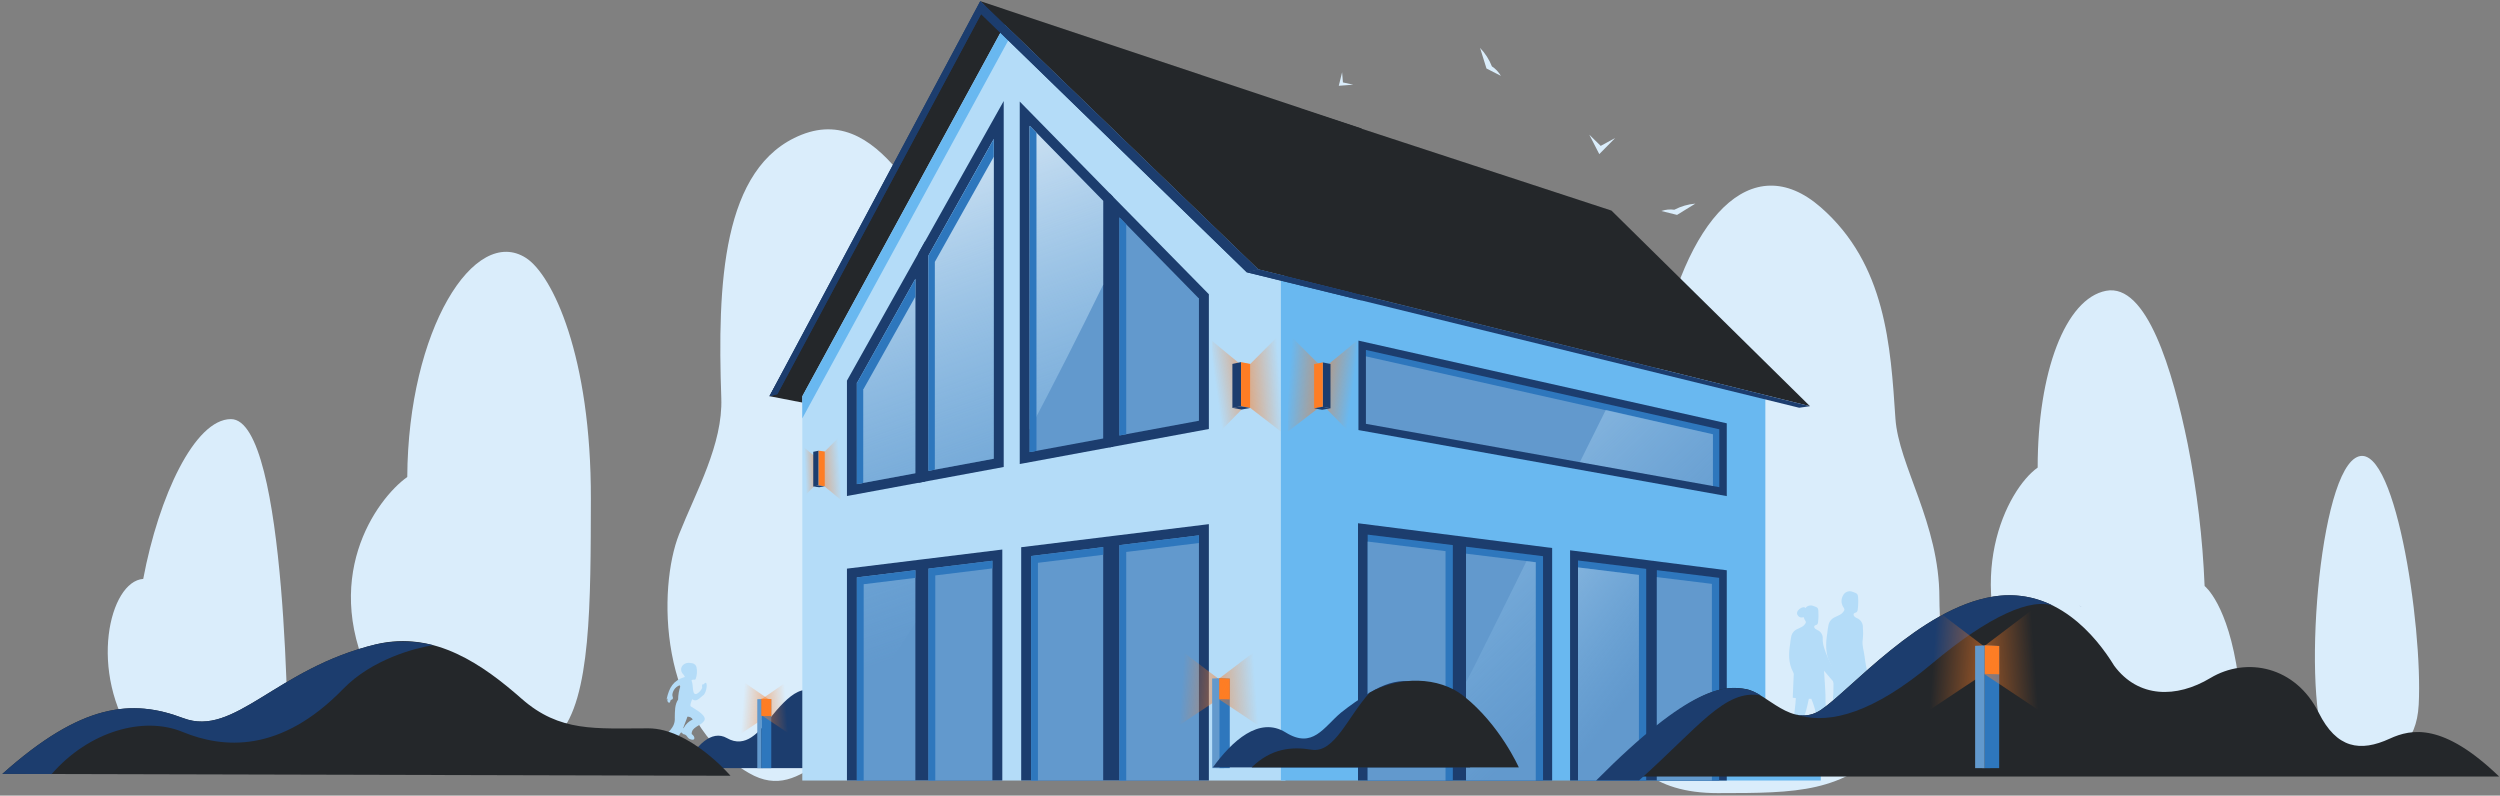 <svg width="707" height="225" viewBox="0 0 707 225" fill="none" xmlns="http://www.w3.org/2000/svg">
<rect x="0" y="0" width="707" height="225" fill="#808080" stroke="none"/>
<path d="M81.461 213.6C81.461 213.6 81.461 118.5 65.304 118.523C55.114 118.539 44.93 140.199 40.504 163.716C30.978 164.373 24.734 189.969 38.321 209.59V213.6H41.466C46.693 219.472 49.343 218.313 50.45 213.6H81.461Z" fill="#DAEDFB"/>
<path d="M658.902 212.572C650.739 202.664 655.018 136.61 666.026 129.557C677.034 122.504 685.202 176.81 684.012 199.263C682.822 221.716 658.902 212.572 658.902 212.572Z" fill="#DAEDFB"/>
<path d="M570.818 194.468C554.449 164.083 567.532 138.424 576.253 132.23C576.253 105.244 584.09 84.451 595.592 82.239C607.094 80.027 614.397 104.569 618.683 125.556C621.319 138.802 622.917 152.234 623.463 165.729C623.463 165.729 630.085 170.759 632.963 191.31C635.841 211.861 615.769 211.452 615.769 211.452L570.818 194.468Z" fill="#DAEDFB"/>
<path d="M167.099 141.155C167.199 100.579 156.18 77.789 148.826 72.998C134.22 63.484 115.4 93.22 115.177 134.891C106.477 141.071 89.859 163.967 106.057 194.262C106.588 198.137 107.555 201.939 108.941 205.596C110.402 208.614 112.726 211.13 115.619 212.824L157.985 207.755C167.199 197.793 167.022 170.108 167.099 141.155Z" fill="#DAEDFB"/>
<path d="M534.528 210.419C552.2 192.685 548.46 181.695 548.46 169.055C548.46 147.972 536.922 131.707 536.023 118.313C534.649 97.837 533.341 74.731 514.917 58.63C495.377 41.554 476.417 61.481 468.856 101.701C465.88 117.54 440.989 138.285 447.68 163.35C454.371 188.415 448.36 224.292 485.758 224.292C508.714 224.292 520.875 224.12 534.528 210.419Z" fill="#DAEDFB"/>
<path d="M211.78 218.605C185.914 203.552 186.08 166.078 192.047 151.075C196.889 138.911 204.435 125.622 203.985 112.636C202.875 80.569 204.075 47.118 226.662 38.113C250.594 28.573 263.23 66.025 275.062 78.943C285.601 90.443 300.8 121.543 294.323 145.807C287.846 170.071 293.665 204.796 257.466 204.796C235.248 204.8 227.962 228.021 211.78 218.605Z" fill="#DAEDFB"/>
<path d="M530.741 212.885C530.592 212.86 530.441 212.855 530.291 212.87C529.683 212.919 529.078 212.745 528.589 212.381C528.1 212.017 527.761 211.487 527.634 210.891C527.255 209.775 527.524 208.563 527.096 207.458C527.529 205.384 527.336 203.25 527.696 201.173C527.856 200.172 527.873 199.154 527.745 198.148C527.629 197.107 527.69 196.048 527.666 194.994C527.656 194.715 527.752 194.442 527.934 194.229C528.246 193.931 528.455 193.541 528.529 193.115C528.602 192.69 528.538 192.252 528.344 191.866C528.232 191.65 528.153 191.419 528.109 191.18V190.892C528.146 190.751 528.13 190.602 528.066 190.472C527.983 189.645 527.847 188.825 527.658 188.016C527.543 187.236 527.392 186.46 527.307 185.676C527.131 184.076 526.507 182.5 526.779 180.876C526.914 179.76 526.926 178.633 526.813 177.515C526.861 176.948 526.727 176.38 526.43 175.894C526.133 175.408 525.689 175.03 525.162 174.815C524.954 174.724 524.759 174.607 524.581 174.466C524.039 174.066 524.043 173.439 524.661 173.291C525.279 173.143 525.315 172.733 525.372 172.31C525.524 171.153 525.553 169.983 525.46 168.82C525.405 168.087 525.183 167.841 524.627 167.638C524.309 167.522 524 167.37 523.674 167.285C523.185 167.152 522.665 167.197 522.207 167.412C521.749 167.628 521.382 168 521.174 168.461C520.918 168.925 520.784 169.445 520.784 169.975C520.784 170.504 520.918 171.024 521.174 171.488C521.367 171.888 521.854 172.257 521.438 172.813C521.18 173.231 520.82 173.575 520.392 173.813C519.914 174.033 519.463 174.321 518.973 174.513C518.482 174.711 518.051 175.031 517.719 175.443C517.387 175.855 517.167 176.345 517.078 176.866C516.931 177.604 516.823 178.348 516.753 179.097C516.28 182.035 516.177 184.95 517.616 187.707C517.933 188.271 518.073 188.917 518.016 189.562C517.986 189.775 518.011 189.992 518.089 190.193C518.203 191.093 518.364 191.986 518.444 192.881C518.46 193.04 518.508 193.199 518.515 193.329C518.545 196.516 518.287 199.699 517.745 202.84C517.318 205.703 517.562 208.626 518.459 211.378C518.537 211.607 518.564 211.851 518.538 212.092C518.487 212.581 518.472 213.073 518.453 213.565C518.446 213.75 518.414 213.99 518.658 214.029C520.091 214.394 521.592 214.401 523.029 214.049C523.108 214.039 523.181 214.001 523.236 213.944C523.291 213.886 523.324 213.811 523.331 213.731C523.337 213.651 523.315 213.572 523.27 213.506C523.225 213.441 523.158 213.393 523.082 213.37C522.541 213.178 522.063 212.84 521.701 212.395C521.339 211.949 521.107 211.412 521.031 210.843C520.976 210.522 520.855 210.215 520.675 209.943C520.28 209.099 520.2 208.141 520.449 207.243C520.545 206.577 520.551 205.901 520.468 205.233C520.2 204.279 520.258 203.263 520.633 202.345C521.155 201.376 521.545 200.342 521.794 199.27C522.111 198.109 522.322 196.92 522.594 195.746C522.631 195.589 522.635 195.326 522.876 195.346C522.976 195.354 523.086 195.551 523.136 195.683C523.588 196.72 523.973 197.784 524.291 198.869C524.502 199.456 524.601 200.078 524.585 200.702C524.152 203.424 524.188 206.199 524.69 208.909C524.736 209.2 524.74 209.497 524.702 209.789C524.624 210.881 524.362 211.951 524.366 213.052C524.366 213.599 524.555 213.952 525.111 213.972C526.99 214.157 528.884 214.129 530.757 213.891C531.026 213.838 531.446 213.934 531.457 213.491C531.468 213.048 531.061 212.981 530.741 212.885Z" fill="#B4DCF8"/>
<path d="M519.06 213.007C518.924 212.985 518.786 212.98 518.648 212.993C518.093 213.037 517.54 212.878 517.093 212.545C516.646 212.212 516.335 211.728 516.218 211.183C515.871 210.162 516.118 209.053 515.725 208.042C516.125 206.142 515.945 204.193 516.274 202.293C516.422 201.378 516.437 200.446 516.319 199.526C516.213 198.573 516.269 197.603 516.247 196.64C516.247 196.501 516.072 192.74 515.837 189.684L519.113 193.52C519.355 192.924 519.459 192.281 519.417 191.639C519.376 190.997 519.189 190.373 518.871 189.813C517.762 188.08 515.622 183.461 515.492 181.496C515.492 181.431 515.482 181.382 515.477 181.326C515.477 181.102 515.477 180.879 515.467 180.652C515.511 180.133 515.389 179.613 515.117 179.169C514.845 178.725 514.438 178.379 513.956 178.182C513.766 178.098 513.587 177.991 513.424 177.862C512.924 177.498 512.933 176.923 513.498 176.787C514.063 176.651 514.098 176.277 514.148 175.887C514.287 174.828 514.314 173.758 514.229 172.693C514.179 172.023 513.975 171.793 513.467 171.612C513.176 171.506 512.894 171.367 512.595 171.29C512.227 171.184 511.835 171.193 511.472 171.316C511.109 171.438 510.792 171.669 510.563 171.976C510.139 171.076 507.457 172.713 508.39 173.996C508.557 174.274 508.82 174.481 509.13 174.576C509.44 174.671 509.774 174.648 510.068 174.511C510.128 174.725 510.206 174.933 510.301 175.134C510.477 175.503 510.923 175.834 510.542 176.346C510.308 176.729 509.979 177.045 509.586 177.263C509.148 177.463 508.735 177.729 508.286 177.901C507.838 178.082 507.443 178.375 507.14 178.752C506.836 179.129 506.635 179.577 506.553 180.054C506.418 180.729 506.318 181.41 506.253 182.095C505.82 184.782 505.726 187.45 507.043 189.971C507.137 190.154 507.215 190.344 507.276 190.54C507.176 193.392 506.987 197.322 506.987 197.322C506.987 197.322 507.327 197.364 507.862 197.417C507.762 199.56 507.432 201.681 507.162 203.817C506.772 206.436 506.995 209.109 507.815 211.627C507.886 211.837 507.911 212.06 507.887 212.28C507.84 212.728 507.827 213.18 507.81 213.628C507.803 213.797 507.774 214.017 507.997 214.053C509.309 214.387 510.683 214.393 511.997 214.071C512.07 214.062 512.137 214.028 512.187 213.975C512.238 213.922 512.268 213.853 512.274 213.78C512.28 213.707 512.26 213.634 512.218 213.574C512.177 213.514 512.116 213.47 512.045 213.45C511.55 213.274 511.114 212.965 510.783 212.557C510.452 212.149 510.24 211.658 510.169 211.138C510.119 210.845 510.008 210.565 509.843 210.317C509.483 209.543 509.41 208.667 509.637 207.844C509.725 207.235 509.731 206.616 509.654 206.005C509.41 205.132 509.463 204.202 509.805 203.363C510.283 202.477 510.64 201.531 510.867 200.55C511.13 199.587 511.317 198.603 511.535 197.627C511.773 197.627 512.007 197.627 512.235 197.619C512.601 198.451 512.907 199.308 513.152 200.183C513.346 200.72 513.437 201.289 513.421 201.86C513.027 204.35 513.061 206.889 513.521 209.367C513.563 209.633 513.567 209.904 513.533 210.172C513.461 211.172 513.221 212.15 513.225 213.157C513.225 213.657 513.398 213.984 513.906 213.999C515.626 214.168 517.358 214.143 519.072 213.925C519.318 213.876 519.702 213.964 519.712 213.561C519.722 213.158 519.353 213.1 519.06 213.007Z" fill="#B4DCF8"/>
<path d="M194.821 187.437C195.046 187.453 195.521 187.558 195.921 187.592C196.184 187.665 196.423 187.81 196.61 188.01C196.797 188.21 196.926 188.457 196.983 188.725C197.208 189.838 197.116 190.993 196.717 192.057C196.524 192.425 195.674 191.948 195.555 192.536C196.195 193.454 195.53 196.975 197.144 196.161C197.78 195.774 198.282 195.202 198.584 194.522C198.549 194.153 198.406 193.763 198.797 193.427C198.997 193.514 199.044 193.704 199.179 193.305C200.327 192.139 199.897 196.036 198.832 196.649C197.96 197.275 196.957 198.691 195.851 197.754C195.779 197.743 195.733 197.828 195.621 198.047C195.526 198.403 195.061 199.34 195.33 199.747C196.546 200.567 200.263 202.455 199.077 203.94C198.091 205.309 195.536 205.584 195.604 207.581C196.704 208.306 196.743 209.794 194.952 208.939C194.28 208.557 194.296 207.775 193.352 207.646C193.038 207.657 192.779 206.872 192.509 207.234C191.944 208.105 191.26 208.891 190.475 209.571C189.925 209.543 189.548 209.885 189.482 210.571C189.625 210.904 189.673 210.96 190.137 211.134C192.399 212.279 189.286 212.898 188.158 211.843C187.042 211.531 185.829 211.349 186.972 209.903C187.22 209.572 186.508 209.493 187.157 208.957C188.702 207.157 191.04 205.832 190.827 202.947C190.874 201.166 190.78 199.296 191.773 197.826C191.781 196.506 192.01 195.197 192.45 193.953C192.474 193.77 192.269 193.817 191.95 193.902C191.445 194.14 191.013 194.507 190.695 194.965C190.376 195.423 190.184 195.957 190.137 196.513C190.09 196.913 190.569 197.453 190.063 197.826C189.843 197.903 189.639 197.826 189.544 198.384C189.418 199.133 188.419 198.52 188.827 197.616C188.791 197.454 188.732 197.579 188.637 197.761C188.63 197.773 188.619 197.782 188.607 197.787C188.594 197.792 188.58 197.792 188.567 197.787C188.554 197.783 188.543 197.774 188.536 197.762C188.529 197.75 188.526 197.736 188.529 197.723C189.229 194.393 190.437 192.456 193.548 191.482C193.796 191.376 193.672 191.456 193.338 190.832C191.871 189.427 192.801 187.5 194.821 187.437ZM194.374 202.681C194.364 203.141 192.72 206.738 193.364 205.851C193.919 204.788 194.818 203.946 195.915 203.463C195.758 203.2 195.53 202.986 195.258 202.848C194.985 202.709 194.678 202.651 194.374 202.681Z" fill="#B4DCF8"/>
<path d="M193.523 217.235C196.686 210.804 201.251 206.253 205.577 208.735C210.857 211.765 214.703 206.907 217.577 203.317C222.918 196.658 228.609 190.954 233.131 199.217C237.248 206.74 236.092 217.234 236.092 217.234L193.523 217.235Z" fill="#1C3D6E"/>
<path d="M385.03 36.558L278.403 1.466L217.605 112.042L385.03 144.531V36.558Z" fill="#24272A"/>
<path d="M322.018 38.161L286.061 3.488L254.619 61.189L226.891 112.072V220.743H363.537V78.196L322.018 38.161Z" fill="#B4DCF8"/>
<path d="M286.061 3.488L254.619 61.189L226.891 112.072V118.317L288.292 5.64L286.061 3.488Z" fill="#69B8F0"/>
<path d="M499.241 212.17V111.755L362.234 77.789V220.743H489.095H499.241H514.918V212.427L499.241 212.17Z" fill="#69B8F0"/>
<path d="M384.043 220.743H438.948V154.975L384.043 147.972V220.743Z" fill="#1C3D6E"/>
<path d="M444.016 155.621V220.743H488.329V161.273L444.016 155.621Z" fill="#1C3D6E"/>
<path d="M314.79 151.558V151.557L288.793 154.752V220.743H341.868V148.229L314.79 151.558Z" fill="#1C3D6E"/>
<path d="M259.768 158.32L239.516 160.811V220.743H283.454V155.409L259.768 158.32Z" fill="#1C3D6E"/>
<path d="M259.77 71.525L283.851 28.573V132.067L259.77 136.527V71.525Z" fill="#1C3D6E"/>
<path d="M288.383 28.72L314.79 55.657V126.336L288.383 131.227V28.72Z" fill="#1C3D6E"/>
<path d="M313.766 54.611V126.525L341.868 121.32V83.212L313.766 54.611Z" fill="#1C3D6E"/>
<path d="M239.516 107.645V140.278L261.675 136.174V68.124L239.516 107.645Z" fill="#1C3D6E"/>
<path d="M291.598 157.234V220.742H311.983V154.729L291.598 157.234Z" fill="#6299CD"/>
<path d="M339.061 220.742V151.4L316.57 154.165V220.742H339.061Z" fill="#6299CD"/>
<path d="M280.648 220.743V158.581L262.574 160.803V220.743H280.648Z" fill="#6299CD"/>
<path d="M242.32 163.292V220.743H258.867V161.258L242.32 163.292Z" fill="#6299CD"/>
<path d="M263.193 71.151L262.574 72.257V133.153L281.043 129.732V39.313L263.193 71.151Z" fill="#6299CD"/>
<path d="M311.23 56.035L291.188 35.589V127.854L311.982 124.002V56.802L311.23 56.035Z" fill="#6299CD"/>
<path d="M339.061 84.422V84.263L338.935 84.294L316.57 61.48V123.151L339.061 118.986V84.425L339.063 84.424L339.061 84.422Z" fill="#6299CD"/>
<path d="M242.407 108.226L242.321 108.247V108.379L242.32 108.381H242.321V136.905L258.868 133.84V78.866L242.407 108.226Z" fill="#6299CD"/>
<path d="M258.867 176.109V161.258L242.32 163.292V201.723C247.857 193.2 253.472 184.723 258.867 176.109Z" fill="url(#paint0_linear_286_8584)"/>
<path d="M263.193 71.151L262.574 72.257V133.153L281.043 129.732V39.313L263.193 71.151Z" fill="url(#paint1_linear_286_8584)"/>
<path d="M311.982 80.512V56.8L311.23 56.033L291.188 35.589V121.463C298.335 107.923 305.267 94.272 311.982 80.512Z" fill="url(#paint2_linear_286_8584)"/>
<path d="M242.407 108.226L242.321 108.247V108.379L242.32 108.381H242.321V136.905L258.868 133.84V78.866L242.407 108.226Z" fill="url(#paint3_linear_286_8584)"/>
<path d="M293.525 159.161L311.983 156.893V154.729L291.598 157.234V220.742H293.525V159.161Z" fill="#2E77BD"/>
<path d="M318.497 156.092L339.061 153.564V151.4L316.57 154.165V220.742H318.497V156.092Z" fill="#2E77BD"/>
<path d="M264.501 162.73L280.648 160.745V158.581L262.574 160.803V220.743H264.501V162.73Z" fill="#2E77BD"/>
<path d="M244.247 165.219L258.867 163.422V161.258L242.32 163.292V220.743H244.247V165.219Z" fill="#2E77BD"/>
<path d="M293.115 37.554L291.188 35.589V127.854L293.115 127.497V37.554Z" fill="#2E77BD"/>
<path d="M339.061 84.385V84.264L338.965 84.288L339.061 84.385Z" fill="#2E77BD"/>
<path d="M318.497 63.447L316.57 61.48V123.151L318.497 122.795V63.447Z" fill="#2E77BD"/>
<path d="M264.374 74.056L264.994 72.951L281.043 44.325V39.313L263.193 71.151L262.574 72.257V133.153L264.374 132.819V74.056Z" fill="#2E77BD"/>
<path d="M244.121 136.572V110.181H244.12L244.121 110.179V110.047L244.207 110.026L258.868 83.877V78.866L242.407 108.226L242.321 108.247V108.379L242.32 108.381H242.321V136.905L244.121 136.572Z" fill="#2E77BD"/>
<path d="M385.033 36.333L277.223 0.324L355.811 76.176L385.033 83.434V36.333Z" fill="#24272A"/>
<path d="M246.835 61.103L277.457 3.971L312.412 37.951L352.593 77.01L355.808 76.176L313.618 35.454L277.22 0.324L245.498 59.771L217.605 112.042L219.844 111.461L246.835 61.103Z" fill="#1C3D6E"/>
<path d="M385.031 83.434L355.809 76.176L352.594 77.01L385.031 84.963V83.434Z" fill="#1C3D6E"/>
<path d="M246.835 61.103L277.457 3.971L312.412 37.951L352.593 77.01L355.808 76.176L313.618 35.454L277.22 0.324L245.498 59.771L217.605 112.042L219.844 111.461L246.835 61.103Z" fill="#1C3D6E"/>
<path d="M511.859 114.868L455.717 59.552L347.18 23.988L382.507 82.792L511.859 114.868Z" fill="#24272A"/>
<path d="M508.816 115.313L511.858 114.868L355.848 76.185L352.594 77.01L508.816 115.313Z" fill="#1C3D6E"/>
<path d="M386.777 151.193V220.743H410.858V154.153L386.777 151.193Z" fill="#2E77BD"/>
<path d="M414.594 154.612V220.743H436.37V157.289L414.594 154.612Z" fill="#2E77BD"/>
<path d="M468.555 161.245V220.743H486.179V163.411L468.555 161.245Z" fill="#2E77BD"/>
<path d="M446.258 158.504V220.743H465.546V160.875L446.258 158.504Z" fill="#2E77BD"/>
<path d="M386.777 220.743H408.798V155.863L386.777 153.156V220.743Z" fill="#6299CD"/>
<path d="M414.594 220.743H434.31V158.998L414.594 156.575V220.743Z" fill="#6299CD"/>
<path d="M414.594 192.901V220.744H434.31V159.001L431.71 158.682C430.431 161.206 416.807 188.955 414.594 192.901Z" fill="url(#paint4_linear_286_8584)"/>
<path d="M468.555 220.743H484.118V165.12L468.555 163.207V220.743Z" fill="#6299CD"/>
<path d="M446.258 220.743H463.486V162.585L446.258 160.467V220.743Z" fill="#6299CD"/>
<path d="M446.258 220.743H463.486V162.585L446.258 160.467V220.743Z" fill="url(#paint5_linear_286_8584)"/>
<path d="M474.269 60.776L479.459 57.576C477.379 57.756 475.355 58.347 473.505 59.315C472.267 59.14 471.006 59.262 469.824 59.67L474.269 60.776Z" fill="#DAEDFB"/>
<path d="M420.374 19.368L418.559 13.548C420.009 15.05 421.147 16.824 421.908 18.769C422.956 19.45 423.828 20.37 424.452 21.453L420.374 19.368Z" fill="#DAEDFB"/>
<path d="M449.449 38.086L452.277 43.584L456.792 39.012L452.682 41.254L449.449 38.086Z" fill="#DAEDFB"/>
<path d="M379.547 20.432L378.609 24.261L382.694 23.949L379.778 23.309L379.547 20.432Z" fill="#DAEDFB"/>
<path d="M675.829 208.89C667.493 212.729 660.792 211.723 655.723 201.536C649.179 188.385 635.272 185.636 625.096 191.744C615.468 197.521 604.703 197.421 597.912 188.298C592.812 179.967 581.394 165.878 563.688 168.71C543.025 172.01 523.217 195.233 515.004 200.726C506.791 206.219 499.704 195.944 493.821 194.878C487.938 193.812 478.898 193.672 453.121 219.612H706.766C690.948 204.371 681.979 206.057 675.829 208.89Z" fill="#24272A"/>
<path d="M497.956 196.684C496.708 195.859 495.324 195.261 493.867 194.917C487.728 193.804 478.285 193.659 451.367 220.743H463.478C480.324 205.7 487.875 194.711 497.956 196.684Z" fill="#1C3D6E"/>
<path d="M509.226 202.447C517.726 204.594 529.673 201.678 546.408 187.638C562.608 174.043 574.627 168.902 580.842 171.412C575.567 168.681 569.549 167.734 563.69 168.712C543.027 172.012 523.219 195.235 515.006 200.728C514.007 201.439 512.868 201.929 511.665 202.166C510.462 202.404 509.222 202.383 508.027 202.106C508.419 202.231 508.819 202.345 509.226 202.447Z" fill="#1C3D6E"/>
<path d="M587.965 171.224C588.2 171.397 588.451 171.548 588.716 171.673C588.468 171.522 588.219 171.37 587.965 171.224Z" fill="#1C3D6E"/>
<path d="M226.66 125.951V141.155L230.476 137.253V129.09L226.66 125.951Z" fill="url(#paint6_linear_286_8584)"/>
<path d="M232.07 128.852L237.717 123.188V141.299L232.07 136.633V128.852Z" fill="url(#paint7_linear_286_8584)"/>
<path d="M375.336 103.297L383.665 96.444V124.338L375.336 115.819V103.297Z" fill="url(#paint8_linear_286_8584)"/>
<path d="M372.892 102.932L364.23 94.244V122.025L372.892 115.364V102.932Z" fill="url(#paint9_linear_286_8584)"/>
<path d="M351.126 103.297L342.797 96.444V124.338L351.126 115.819V103.297Z" fill="url(#paint10_linear_286_8584)"/>
<path d="M353.57 102.932L362.232 94.244V122.025L353.57 115.364V102.932Z" fill="url(#paint11_linear_286_8584)"/>
<path d="M376.266 115.465L374.09 115.052V102.487L376.266 102.944V115.465Z" fill="#1C3D6E"/>
<path d="M371.633 115.465L374.093 115.017V102.487L371.633 102.982V115.465Z" fill="#FE7D24"/>
<path d="M376.269 115.465L373.903 115.892L371.633 115.465L374 115.034L376.269 115.465Z" fill="#1C3D6E"/>
<path d="M350.966 102.405L348.52 102.918V115.352L350.966 114.893V102.405Z" fill="#1C3D6E"/>
<path d="M231.511 127.454L229.988 127.773V137.59L231.511 137.304V127.454Z" fill="#1C3D6E"/>
<path d="M353.573 115.364L350.965 114.893V102.405L353.573 102.932V115.364Z" fill="#FE7D24"/>
<path d="M348.52 115.353L350.966 114.894L353.574 115.365L351.128 115.82L348.52 115.353Z" fill="#1C3D6E"/>
<path d="M233.239 137.508L231.512 137.304V127.454L233.239 127.682V137.508Z" fill="#FE7D24"/>
<path d="M233.238 137.509L231.713 137.794L229.988 137.591L231.511 137.305L233.238 137.509Z" fill="#1C3D6E"/>
<path d="M344.48 191.882L333.445 183.524V205.115L344.48 197.781V191.882Z" fill="url(#paint12_linear_286_8584)"/>
<path d="M344.773 217.24L347.782 217.235V191.923L344.773 191.799V217.24Z" fill="#2E77BD"/>
<path d="M344.773 197.699L347.782 197.793V191.923L344.773 191.799V197.699Z" fill="#FE7D24"/>
<path d="M342.797 217.236L344.773 217.239V191.799L342.797 191.886V217.236Z" fill="#6299CD"/>
<path d="M217.265 197.681L209.551 192.364V207.459L217.265 202.331V197.681Z" fill="url(#paint13_linear_286_8584)"/>
<path d="M214.16 217.232L215.328 217.234V197.682L214.16 197.733V217.232Z" fill="#6299CD"/>
<path d="M218.113 217.235L215.328 217.238V197.682L218.113 197.754V217.235Z" fill="#2E77BD"/>
<path d="M215.328 202.468L218.113 202.522V197.681L215.328 197.608V202.468Z" fill="#FE7D24"/>
<path d="M215.328 197.751L222.804 192.598V207.226L215.328 202.257V197.751Z" fill="url(#paint14_linear_286_8584)"/>
<path d="M344.773 191.882L355.808 183.524V205.115L344.773 197.781V191.882Z" fill="url(#paint15_linear_286_8584)"/>
<path d="M560.862 182.631L545.801 171.223V200.693L560.862 190.683V182.631Z" fill="url(#paint16_linear_286_8584)"/>
<path d="M561.262 217.24L565.368 217.233V182.687L561.262 182.518V217.24Z" fill="#2E77BD"/>
<path d="M561.262 190.569L565.368 190.697V182.687L561.262 182.518V190.569Z" fill="#FE7D24"/>
<path d="M558.566 217.234L561.263 217.239V182.518L558.566 182.635V217.234Z" fill="#6299CD"/>
<path d="M561.262 182.631L576.323 171.223V200.693L561.262 190.683V182.631Z" fill="url(#paint17_linear_286_8584)"/>
<path d="M385.379 120.615V97.837L487.122 120.683V138.855L385.379 120.615Z" fill="#2E77BD"/>
<path d="M385.379 120.615L484.416 138.37V122.817L385.379 100.579V120.615Z" fill="#6299CD"/>
<path d="M446.352 131.548L484.415 138.353V122.818L454.127 115.931L446.352 131.548Z" fill="url(#paint18_linear_286_8584)"/>
<path d="M386.28 98.963L486.218 121.405V137.778L386.28 119.861V98.961M384.168 96.323V121.623L488.33 140.3V119.715L384.168 96.325V96.323Z" fill="#1C3D6E"/>
<path d="M0.668 218.861C22.968 198.917 37.283 197.577 51.818 203.089C66.353 208.601 78.001 189.01 106.401 182.2C123.007 178.219 136.828 188.207 147.521 197.608C158.331 207.114 168.339 205.975 183.339 205.975C195.132 205.975 206.587 219.385 206.587 219.385L0.668 218.861Z" fill="#24272A"/>
<path d="M51.606 206.974C63.086 211.693 79.286 213.106 97.079 194.796C105.205 186.433 117.44 183.242 122.505 182.454C117.225 181.154 111.719 181.067 106.401 182.2C78.001 189.01 66.353 208.6 51.818 203.089C37.283 197.578 22.971 198.917 0.668 218.861L14.614 218.897C25.227 206.713 40.641 202.467 51.606 206.974Z" fill="#1C3D6E"/>
<path d="M342.992 217.025C348.398 209.613 356.047 202.45 363.592 207.137C371.245 211.891 374.305 205.675 379.225 201.537C381.817 199.478 384.534 197.584 387.362 195.864C395.146 191.231 401.729 191.064 407.785 198.526C412.047 203.869 414.798 210.258 415.753 217.026L342.992 217.025Z" fill="#1C3D6E"/>
<path d="M353.961 217.025H429.52C429.52 217.025 424.229 205.011 413.929 196.842C406.852 191.229 395.583 191.223 387.366 195.864C381.176 202.558 377.447 213.088 370.907 212.01C365.424 211.105 359.495 211.567 353.961 217.025Z" fill="#24272A"/>
<defs>
<linearGradient id="paint0_linear_286_8584" x1="252.395" y1="186.583" x2="196.779" y2="29.353" gradientUnits="userSpaceOnUse">
<stop stop-color="#8ECAF4" stop-opacity="0"/>
<stop offset="0.991" stop-color="white"/>
</linearGradient>
<linearGradient id="paint1_linear_286_8584" x1="301.858" y1="171.184" x2="246.242" y2="13.954" gradientUnits="userSpaceOnUse">
<stop stop-color="#8ECAF4" stop-opacity="0"/>
<stop offset="0.991" stop-color="white"/>
</linearGradient>
<linearGradient id="paint2_linear_286_8584" x1="327.411" y1="162.146" x2="271.795" y2="4.915" gradientUnits="userSpaceOnUse">
<stop stop-color="#8ECAF4" stop-opacity="0"/>
<stop offset="0.991" stop-color="white"/>
</linearGradient>
<linearGradient id="paint3_linear_286_8584" x1="276.196" y1="180.262" x2="220.58" y2="23.032" gradientUnits="userSpaceOnUse">
<stop stop-color="#8ECAF4" stop-opacity="0"/>
<stop offset="0.991" stop-color="white"/>
</linearGradient>
<linearGradient id="paint4_linear_286_8584" x1="438.122" y1="204.3" x2="335.834" y2="96.343" gradientUnits="userSpaceOnUse">
<stop stop-color="#8ECAF4" stop-opacity="0"/>
<stop offset="0.991" stop-color="white"/>
</linearGradient>
<linearGradient id="paint5_linear_286_8584" x1="461.063" y1="196.493" x2="386.141" y2="138.054" gradientUnits="userSpaceOnUse">
<stop stop-color="#8ECAF4" stop-opacity="0"/>
<stop offset="0.991" stop-color="white"/>
</linearGradient>
<linearGradient id="paint6_linear_286_8584" x1="227.685" y1="133.507" x2="234.379" y2="133.204" gradientUnits="userSpaceOnUse">
<stop stop-color="#FE7D24" stop-opacity="0"/>
<stop offset="1" stop-color="#FE7D24"/>
</linearGradient>
<linearGradient id="paint7_linear_286_8584" x1="237.557" y1="132.255" x2="226.49" y2="133.057" gradientUnits="userSpaceOnUse">
<stop stop-color="#FE7D24" stop-opacity="0"/>
<stop offset="1" stop-color="#FE7D24"/>
</linearGradient>
<linearGradient id="paint8_linear_286_8584" x1="382.507" y1="110.226" x2="366.64" y2="107.959" gradientUnits="userSpaceOnUse">
<stop stop-color="#FE7D24" stop-opacity="0"/>
<stop offset="1" stop-color="#FE7D24"/>
</linearGradient>
<linearGradient id="paint9_linear_286_8584" x1="364.48" y1="108.153" x2="381.516" y2="109.387" gradientUnits="userSpaceOnUse">
<stop stop-color="#FE7D24" stop-opacity="0"/>
<stop offset="1" stop-color="#FE7D24"/>
</linearGradient>
<linearGradient id="paint10_linear_286_8584" x1="343.955" y1="110.226" x2="359.822" y2="107.959" gradientUnits="userSpaceOnUse">
<stop stop-color="#FE7D24" stop-opacity="0"/>
<stop offset="1" stop-color="#FE7D24"/>
</linearGradient>
<linearGradient id="paint11_linear_286_8584" x1="361.983" y1="108.153" x2="344.947" y2="109.387" gradientUnits="userSpaceOnUse">
<stop stop-color="#FE7D24" stop-opacity="0"/>
<stop offset="1" stop-color="#FE7D24"/>
</linearGradient>
<linearGradient id="paint12_linear_286_8584" x1="334.148" y1="194.37" x2="354.319" y2="195.832" gradientUnits="userSpaceOnUse">
<stop stop-color="#FE7D24" stop-opacity="0"/>
<stop offset="1" stop-color="#FE7D24"/>
</linearGradient>
<linearGradient id="paint13_linear_286_8584" x1="210.042" y1="199.947" x2="224.144" y2="200.969" gradientUnits="userSpaceOnUse">
<stop stop-color="#FE7D24" stop-opacity="0"/>
<stop offset="1" stop-color="#FE7D24"/>
</linearGradient>
<linearGradient id="paint14_linear_286_8584" x1="222.328" y1="199.947" x2="208.663" y2="200.937" gradientUnits="userSpaceOnUse">
<stop stop-color="#FE7D24" stop-opacity="0"/>
<stop offset="1" stop-color="#FE7D24"/>
</linearGradient>
<linearGradient id="paint15_linear_286_8584" x1="355.105" y1="194.37" x2="334.935" y2="195.832" gradientUnits="userSpaceOnUse">
<stop stop-color="#FE7D24" stop-opacity="0"/>
<stop offset="1" stop-color="#FE7D24"/>
</linearGradient>
<linearGradient id="paint16_linear_286_8584" x1="546.761" y1="186.028" x2="574.291" y2="188.023" gradientUnits="userSpaceOnUse">
<stop stop-color="#FE7D24" stop-opacity="0"/>
<stop offset="1" stop-color="#FE7D24"/>
</linearGradient>
<linearGradient id="paint17_linear_286_8584" x1="575.363" y1="186.028" x2="547.833" y2="188.023" gradientUnits="userSpaceOnUse">
<stop stop-color="#FE7D24" stop-opacity="0"/>
<stop offset="1" stop-color="#FE7D24"/>
</linearGradient>
<linearGradient id="paint18_linear_286_8584" x1="493.484" y1="156.841" x2="386.681" y2="44.119" gradientUnits="userSpaceOnUse">
<stop stop-color="#8ECAF4" stop-opacity="0"/>
<stop offset="0.991" stop-color="white"/>
</linearGradient>
</defs>
</svg>
